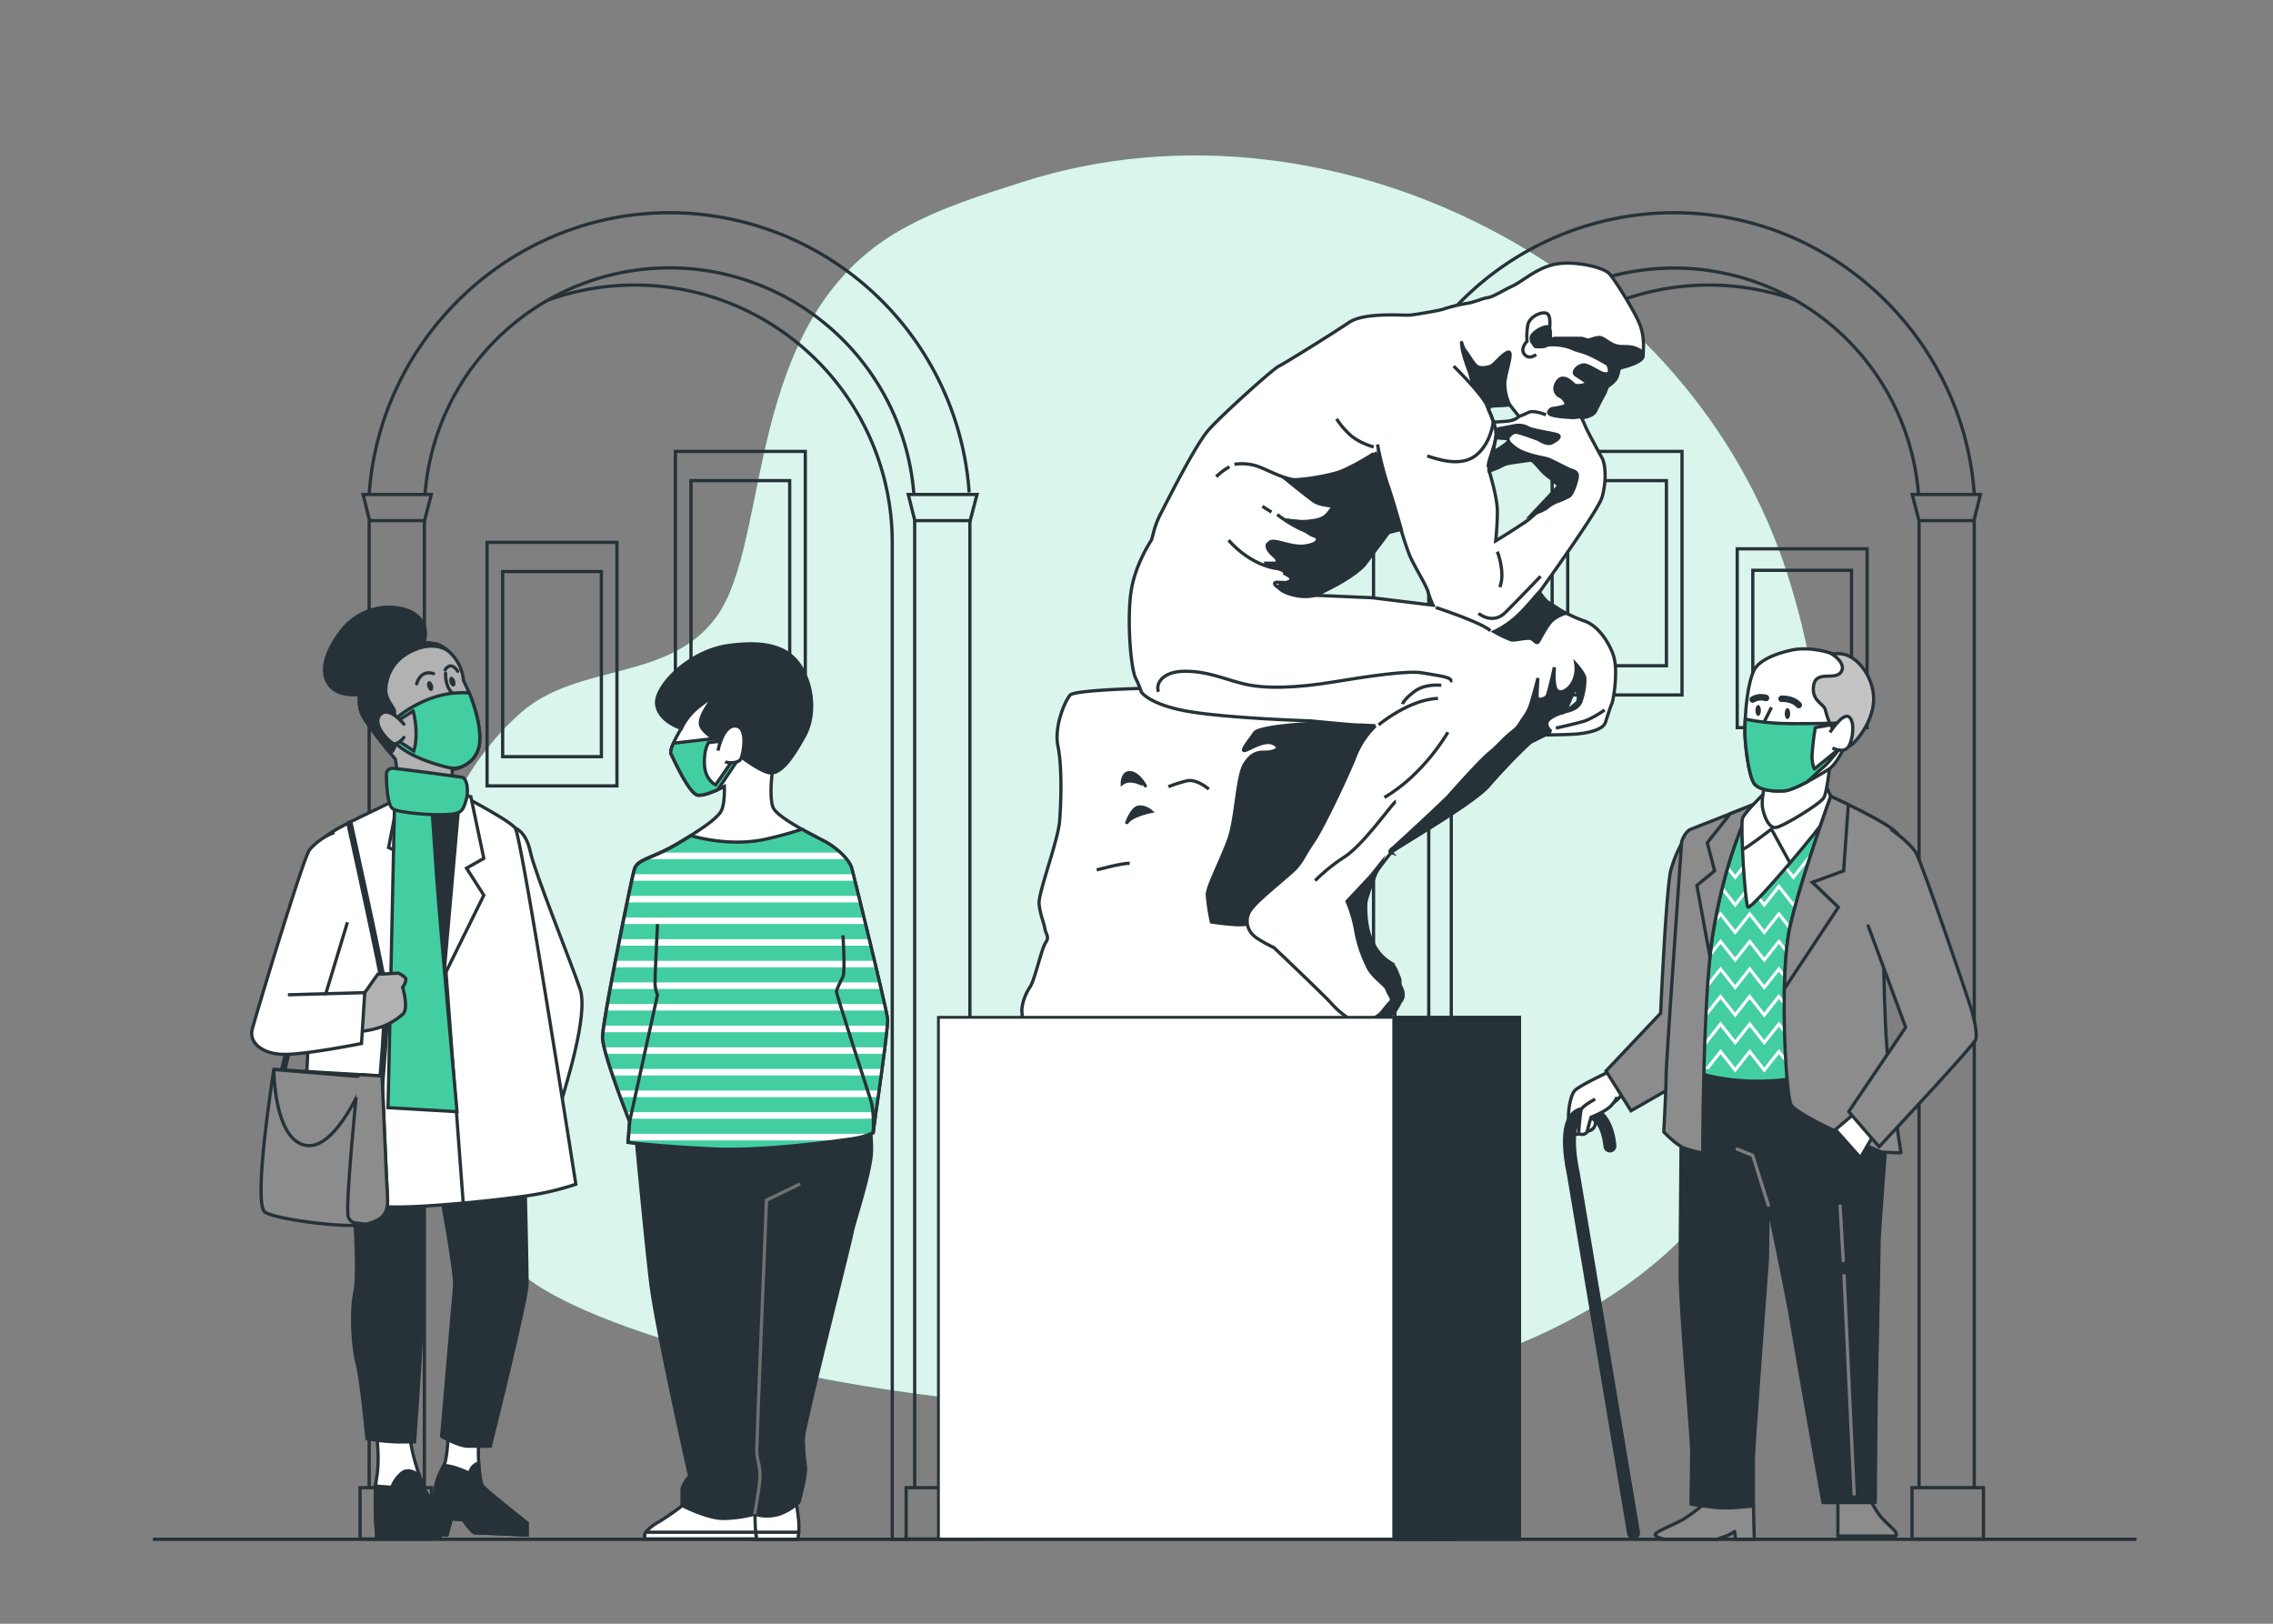 <svg xmlns="http://www.w3.org/2000/svg" viewBox="0 0 700 500"><rect x="0" y="0" width="700" height="500" fill="#808080" stroke="none"/><g id="freepik--background-simple--inject-2"><path d="M540.73,349.84c25.5-51,27.22-118.91,9.61-173.37-15.16-46.89-48.89-82.65-87.85-103.95-45.2-24.71-99.08-32.06-147.58-16.47-12.77,4.1-25.19,7.86-37.22,14.6-49.32,27.62-39.8,95.69-57.1,119.37-14.56,19.92-42.4,14-60,29.31-47.36,41.2-47.48,145.32,7.16,177.87C225.78,431.73,477.56,476.12,540.73,349.84Z" style="fill:#43CEA2"></path><path d="M540.73,349.84c25.5-51,27.22-118.91,9.61-173.37-15.16-46.89-48.89-82.65-87.85-103.95-45.2-24.71-99.08-32.06-147.58-16.47-12.77,4.1-25.19,7.86-37.22,14.6-49.32,27.62-39.8,95.69-57.1,119.37-14.56,19.92-42.4,14-60,29.31-47.36,41.2-47.48,145.32,7.16,177.87C225.78,431.73,477.56,476.12,540.73,349.84Z" style="fill:#fff;opacity:0.8"></path></g><g id="freepik--Pictures--inject-2"><rect x="208" y="139" width="40" height="75" style="fill:none;stroke:#263238;stroke-miterlimit:10"></rect><rect x="212.8" y="148" width="30.4" height="57" style="fill:none;stroke:#263238;stroke-miterlimit:10"></rect><rect x="478" y="139" width="40" height="75" style="fill:none;stroke:#263238;stroke-miterlimit:10"></rect><rect x="482.8" y="148" width="30.4" height="57" style="fill:none;stroke:#263238;stroke-miterlimit:10"></rect><rect x="535" y="169" width="40" height="55.06" style="fill:none;stroke:#263238;stroke-miterlimit:10"></rect><rect x="539.8" y="175.61" width="30.4" height="41.85" style="fill:none;stroke:#263238;stroke-miterlimit:10"></rect><rect x="150" y="167" width="40" height="75" style="fill:none;stroke:#263238;stroke-miterlimit:10"></rect><rect x="154.8" y="176" width="30.4" height="57" style="fill:none;stroke:#263238;stroke-miterlimit:10"></rect></g><g id="freepik--Gates--inject-2"><path d="M168.8,92.39a79.27,79.27,0,0,1,26.71-4.61h0a79.28,79.28,0,0,1,79.27,79.28V474h5" style="fill:none;stroke:#263238;stroke-miterlimit:10"></path><path d="M113.69,458.08V160.32m185,0V458m-185-305.81c3.29-48,43.64-86.69,92.5-86.69a92.62,92.62,0,0,1,92.28,86.13m-17,.93a75.5,75.5,0,0,0-150.56-.65M281.69,458.12V160.32m-151,0V458.08" style="fill:none;stroke:#263238;stroke-miterlimit:10"></path><polygon points="130.73 160.32 113.83 160.32 111.82 152.26 132.83 152.26 130.73 160.32" style="fill:none;stroke:#263238;stroke-miterlimit:10"></polygon><polygon points="298.78 160.32 281.73 160.32 279.71 152.26 300.89 152.26 298.78 160.32" style="fill:none;stroke:#263238;stroke-miterlimit:10"></polygon><rect x="110.89" y="458.1" width="21.99" height="15.8" style="fill:none;stroke:#263238;stroke-miterlimit:10"></rect><rect x="279.06" y="458.1" width="21.99" height="15.8" style="fill:none;stroke:#263238;stroke-miterlimit:10"></rect><path d="M552.93,92.39a79.31,79.31,0,0,0-26.71-4.61h0a79.29,79.29,0,0,0-79.28,79.28V474h-5" style="fill:none;stroke:#263238;stroke-miterlimit:10"></path><path d="M608,458.08V160.32m-185,0V458M608,152.19c-3.28-48-43.63-86.69-92.49-86.69a92.61,92.61,0,0,0-92.28,86.13m17,.93a75.51,75.51,0,0,1,150.57-.65M440,458.12V160.32m151,0V458.08" style="fill:none;stroke:#263238;stroke-miterlimit:10"></path><polygon points="591 160.32 607.89 160.32 609.91 152.26 588.89 152.26 591 160.32" style="fill:none;stroke:#263238;stroke-miterlimit:10"></polygon><polygon points="422.94 160.32 440 160.32 442.01 152.26 420.83 152.26 422.94 160.32" style="fill:none;stroke:#263238;stroke-miterlimit:10"></polygon><rect x="588.84" y="458.1" width="21.99" height="15.8" transform="translate(1199.67 932) rotate(180)" style="fill:none;stroke:#263238;stroke-miterlimit:10"></rect><rect x="420.68" y="458.1" width="21.99" height="15.8" transform="translate(863.34 932) rotate(180)" style="fill:none;stroke:#263238;stroke-miterlimit:10"></rect></g><g id="freepik--character-3--inject-2"><path d="M524.87,463a50.33,50.33,0,0,1-6.73,5c-2.64,1.44-8.65,3.85-8.41,4.57s2.16,1.44,3.85,1.44h15.14l3.36-1.2,2.16-1.2.25,2.4h5.76L540,463.67Z" style="fill:#8c8c8c;stroke:#263238;stroke-linecap:round;stroke-linejoin:round"></path><path d="M566,461.5V473h17.78s.48-.24,0-1.2-3.36-3.13-5-5.29a37,37,0,0,1-3.36-5.77Z" style="fill:#8c8c8c;stroke:#263238;stroke-linecap:round;stroke-linejoin:round"></path><path d="M517.9,331.25s-.48,50.23-.48,60.8S521,443,521,446.84s-.24,16.35-.24,16.35,3.36.48,7.45,1,11.77-.48,11.77-.48V449c0-3.13,4.33-61.29,4.33-61.29l.24-16.58s6.25,30,7,35.09,9.85,56.47,9.85,56.47h16.1s.24-34.36.48-42.77.72-36.77.72-38.21,2.41-33.89,2.41-33.89l-3.85-19.47-58.4-1.44Z" style="fill:#263238;stroke:#263238;stroke-linecap:round;stroke-linejoin:round"></path><polyline points="544.58 371.14 539.77 355.76 534.97 353.84" style="fill:none;stroke:#7d7d7d;stroke-linecap:round;stroke-linejoin:round"></polyline><line x1="566.69" y1="371.38" x2="567.65" y2="388.2" style="fill:none;stroke:#7d7d7d;stroke-linecap:round;stroke-linejoin:round"></line><line x1="567.89" y1="392.77" x2="571.01" y2="460.06" style="fill:none;stroke:#7d7d7d;stroke-linecap:round;stroke-linejoin:round"></line><path d="M496,329.81s-9.37,4.32-11,6-2.64,8.66-1.44,11.78,3.36,1,5.28.72a2.57,2.57,0,0,0,2.41-3.12c-.24-1.44.48-2.89,1.44-3.13s5.77-2.88,7.21-5.76S496,329.81,496,329.81Z" style="fill:#fff;stroke:#263238;stroke-miterlimit:10"></path><path d="M495.79,352.88S495,340.52,486.9,343c-6.25,1.93-2.4,18.27-2.4,18.27l18.57,110.76" style="fill:none;stroke:#263238;stroke-linecap:round;stroke-miterlimit:10;stroke-width:4px"></path><path d="M491.23,338.46s-4.09,2.16-4.33,3.36-.72,6.25-.72,7,2.4.72,2.64-.48S490,344,490,344s4.56-1.69,6.24-3.61,1.69-2.64,1.69-2.64" style="fill:#fff;stroke:#263238;stroke-miterlimit:10"></path><path d="M519.83,256.51A39.49,39.49,0,0,0,514.54,268c-1.44,6-3.13,44-3.13,44l-16.82,17.79,7.69,12.25,13-7.45s2.16-17.54,4.08-32,5-44,5.29-44.94S522,254.59,519.83,256.51Z" style="fill:#8c8c8c;stroke:#263238;stroke-miterlimit:10"></path><path d="M519.34,329.09s14.66,6.72,36.53,2.4c0,0,.24-2.4,5.53-29.8s8.89-49,8.89-49a21.8,21.8,0,0,0-9.37-5.76c-5.77-1.69-22.59,2.64-27.64,4.8S519.34,319,519.34,329.09Z" style="fill:#43CEA2;stroke:#263238;stroke-linecap:round;stroke-linejoin:round"></path><path d="M556.79,314.58l-4.49,5.7-4.48-5.7-4.49,5.7-4.48-5.7-4.49,5.7-4.48-5.7-4.49,5.7-3.77-4.8q-.09.69-.15,1.35l3.92,5,4.49-5.69,4.48,5.69,4.49-5.69,4.48,5.69,4.49-5.69,4.48,5.69,4.49-5.69.74.94c.07-.4.15-.82.23-1.24Z" style="fill:#fff"></path><path d="M525.39,296.36l4.49-5.69,4.48,5.69,4.49-5.69,4.48,5.69,4.49-5.69,4.48,5.69,4.49-5.69,4.48,5.69.27-.34.39-2-.66.83-4.48-5.69-4.49,5.69-4.48-5.69-4.49,5.69-4.48-5.69-4.49,5.69-4.48-5.69-4.49,5.69-.87-1.11c-.06.43-.13.86-.19,1.29Z" style="fill:#fff"></path><path d="M529.62,265.56l.26-.33,4.48,5.69,4.49-5.69,4.48,5.69,4.49-5.69,4.48,5.69,4.49-5.69,4.48,5.69,4.48-5.69,1.16,1.47c.08-.43.15-.85.22-1.26l-1.38-1.74-4.48,5.69-4.48-5.69-4.49,5.69-4.48-5.69-4.49,5.69-4.48-5.69-4.49,5.69L530,263.87C529.88,264.42,529.75,265,529.62,265.56Z" style="fill:#fff"></path><path d="M555.94,325.67c.1-.58.22-1.23.36-2l-4,5.08-4.48-5.7-4.49,5.7-4.48-5.7-4.49,5.7-4.48-5.7-4.49,5.7-4.48-5.7-.07.08c-.05.61-.09,1.18-.12,1.7l.19-.24,3.23,4.1c.61.18,1.3.37,2.06.57l3.68-4.67,4.48,5.69,4.49-5.69,4.48,5.69,4.49-5.69,4.45,5.64h.08Z" style="fill:#fff"></path><path d="M561.27,277.87l-4.48-5.69-4.49,5.69-4.48-5.69-4.49,5.69-4.48-5.69-4.49,5.69-4.48-5.69L527.66,275c-.12.66-.25,1.33-.37,2l2.59-3.28,4.48,5.69,4.49-5.69,4.48,5.69,4.49-5.69,4.48,5.69,4.49-5.69,4.48,5.69,4.37-5.55.27-1.48-.16-.19Z" style="fill:#fff"></path><path d="M529.88,299.15l4.48,5.69,4.49-5.69,4.48,5.69,4.49-5.69,4.48,5.69,4.49-5.69,3.34,4.25.24-1.24-3.58-4.54-4.49,5.69-4.48-5.69-4.49,5.69-4.48-5.69-4.49,5.69-4.48-5.69-4.49,5.69-1.91-2.43-.18,1.31,2.09,2.65Z" style="fill:#fff"></path><path d="M529.88,307.63l4.48,5.7,4.49-5.7,4.48,5.7,4.49-5.7,4.48,5.7,4.49-5.7,2,2.59c.08-.4.16-.82.24-1.24l-2.27-2.88-4.49,5.69-4.48-5.69-4.49,5.69-4.48-5.69-4.49,5.69-4.48-5.69-4.49,5.69-2.88-3.66c-.06.45-.12.89-.17,1.32l3,3.88Z" style="fill:#fff"></path><path d="M556.79,280.66l-4.49,5.69-4.48-5.69-4.49,5.69-4.48-5.69-4.49,5.69-4.48-5.69-4.13,5.24c-.11.64-.21,1.28-.31,1.93l4.44-5.64,4.48,5.69,4.49-5.69,4.48,5.69,4.49-5.69,4.48,5.69,4.49-5.69,4.48,5.69,2.36-3c.12-.68.25-1.34.37-2l-2.73,3.46Z" style="fill:#fff"></path><path d="M543.38,246.41s-20.67,8.18-22.59,8.9-2.89,3.84-2.89,3.84-4.8,67.77-4.8,72.1-.72,17.3-.72,17.3,3.84,4.09,6.48,5.05a36.08,36.08,0,0,0,5.53,1.44s0-48.3,3.13-67.53,8.65-33.16,10.33-35.81S543.38,246.41,543.38,246.41Z" style="fill:#8c8c8c;stroke:#263238;stroke-linecap:round;stroke-linejoin:round"></path><path d="M543.38,246.41l-10.53,4.16-7.07,8.94,2.25,8.65-5.45,4.49,4,21.88c.27-2.61.56-5,.9-7,3.12-19.23,8.65-33.16,10.33-35.81S543.38,246.41,543.38,246.41Z" style="fill:#8c8c8c;stroke:#263238;stroke-linecap:round;stroke-miterlimit:10"></path><path d="M543.38,244.25s-6,5.77-6.73,7.69.72,26.44,1.68,27.4,23.55-25.72,24.75-28.6,1.45-3.84.72-5.53-1.2-2.64-1.2-2.64Z" style="fill:#fff;stroke:#263238;stroke-linecap:round;stroke-linejoin:round"></path><path d="M536.65,261.56c.72,0,8.89-6.25,8.89-6.25l5.53,10.09" style="fill:#fff;stroke:#263238;stroke-linecap:round;stroke-linejoin:round"></path><path d="M563.8,245.21s-9.13,25.24-12.49,39.9-1.44,51.43.24,55,27.88,14.66,27.88,14.66l6,.24s-3.6-23.07-4.32-32.2-1-24-1-28.36,5.76-34.13,4.56-37.25S563.8,245.21,563.8,245.21Z" style="fill:#8c8c8c;stroke:#263238;stroke-linecap:round;stroke-linejoin:round"></path><path d="M569.21,247.76c-3.09-1.5-5.41-2.55-5.41-2.55s-9.13,25.24-12.49,39.9c-1.09,4.76-1.63,11.85-1.79,19.38l16.63-25.12-8-7.69,9.62-3.52Z" style="fill:#8c8c8c;stroke:#263238;stroke-linecap:round;stroke-miterlimit:10"></path><path d="M563.8,233.2s-1,10.57-2.16,12.49-13,9.14-14.9,9.14-3.12-2.65-3.84-5.53c-.53-2.11.1-5.37.47-7,.14-.59.25-1,.25-1Z" style="fill:#fff;stroke:#263238;stroke-linecap:round;stroke-linejoin:round"></path><path d="M552.75,200s-10.57,1.68-12.74,6.73-2.64,14.66-2.64,18.51,1.2,14.42,3.12,16.34,6.24,2.14,9.14,1.92c3.12-.24,11.53-5.29,13.69-6.73s4.33-6,4.33-6a31.85,31.85,0,0,1,4.57-5.52c2.4-2.17,3.6-11.54,1.68-16.83S560.92,198.83,552.75,200Z" style="fill:#fff;stroke:#263238;stroke-miterlimit:10"></path><path d="M564.29,201.47s4.56,2.89,2.64,5.53-7.69-.72-8.41,4.09,3.12,5.52,3.6,7.45,1.68,6,3.37,6.73,2.4,4.8,3.84,4.56,7.45-7,7.69-14.18S571.25,199.79,564.29,201.47Z" style="fill:#c4c4c4;stroke:#263238;stroke-miterlimit:10"></path><path d="M566.93,222.62s-14.9.48-20.91,0a66,66,0,0,1-8.54-1.19c-.08,1.53-.11,2.87-.11,3.84,0,3.84,1.2,14.42,3.12,16.34s6.24,2.14,9.14,1.92c1.5-.12,4.25-1.35,6.92-2.77,2-1.69,3.46-3.33,4.61-4.2,1.92-1.44,5.53-6.25,5.53-6.25l-7.93,6.49a9.84,9.84,0,0,1-.72-4.08,82.28,82.28,0,0,1,1-8.66Z" style="fill:#43CEA2;stroke:#263238;stroke-linecap:round;stroke-linejoin:round"></path><path d="M548.66,215.17s3.37-.24,5.29,1.93" style="fill:none;stroke:#263238;stroke-linecap:round;stroke-miterlimit:10;stroke-width:2px"></path><path d="M543.86,214.93a5.14,5.14,0,0,0-4.09.48" style="fill:none;stroke:#263238;stroke-linecap:round;stroke-miterlimit:10;stroke-width:2px"></path><path d="M551.31,219.74c0,.93-.38,1.68-.84,1.68s-.84-.75-.84-1.68.37-1.68.84-1.68S551.31,218.81,551.31,219.74Z" style="fill:#263238"></path><path d="M542.3,218.78c0,.93-.38,1.68-.85,1.68s-.84-.75-.84-1.68.38-1.68.84-1.68S542.3,217.85,542.3,218.78Z" style="fill:#263238"></path><line x1="545.54" y1="217.82" x2="543.38" y2="222.14" style="fill:none;stroke:#263238;stroke-miterlimit:10"></line><path d="M563.56,225.51s3.85-6,5.77-4.81,1.44,6.73,0,9.13-5,.48-5,.48" style="fill:#fff;stroke:#263238;stroke-miterlimit:10"></path><polygon points="571.5 342.54 565.25 347.83 572.94 356.48 577.26 349.03 571.5 342.54" style="fill:#fff;stroke:#263238;stroke-linecap:round;stroke-linejoin:round"></polygon><path d="M575.34,285.11l11.54,31.24L569.33,342.3l9.37,10.82S608,321.88,608.5,320s-.72-7-1.44-9.37S591.92,265.64,590,262.52s-7.45-7-7.45-7" style="fill:#8c8c8c;stroke:#263238;stroke-linecap:round;stroke-linejoin:round"></path></g><g id="freepik--character-2--inject-2"><path d="M231.71,474h14a25,25,0,0,0,.27-5.73c-.27-2.46-.82-6.14-.82-6.14l-14.87.14Z" style="fill:#fff;stroke:#263238;stroke-miterlimit:10"></path><path d="M231.46,471.87l.25,2.13h14s.16-.94.26-2.18h-13.9Z" style="fill:#fff;stroke:#263238;stroke-miterlimit:10"></path><path d="M210.83,463.08a88.56,88.56,0,0,1-7.78,5.46c-2.31,1.23-4.5,3.14-4.5,4.23v1.09h34.38a57.43,57.43,0,0,1-.4-6.82,17.51,17.51,0,0,0-.55-5.32l-19.92-1Z" style="fill:#fff;stroke:#263238;stroke-miterlimit:10"></path><path d="M232.66,471.82H198.93a1.82,1.82,0,0,0-.38.95v1.09h34.38A9.48,9.48,0,0,0,232.66,471.82Z" style="fill:#fff;stroke:#263238;stroke-miterlimit:10"></path><path d="M195.72,348.58s3,32.34,4.67,46.34,12,59.66,12,59.66-2.34,2.34-2.34,4.34v4.66s7.67,4,12.67,4a40,40,0,0,0,9.67-1.33,13.14,13.14,0,0,0,7.66,0,17.82,17.82,0,0,0,6-3.67s2.34-8.33,2-11a66,66,0,0,1-.66-8.66c0-3.34,14.66-61,15-63.34s6-19,6-25.33a46.83,46.83,0,0,0-1-10.33l-69.34.66S196.05,344.92,195.72,348.58Z" style="fill:#263238;stroke:#263238;stroke-miterlimit:10"></path><path d="M246.39,364.58l-10.34,5s-3,74-3,77,1,4.34,1,7.67-1.66,12-1.66,12" style="fill:none;stroke:#707070;stroke-miterlimit:10"></path><path d="M209.83,224.28s-3.92,6.38-3.18,7.85,5.64,12.5,8.33,12.75,8.09-2.7,8.09-2.7.25,5.39-1,7.6-5.64,5.39-13.48,10-12.26,4.66-13.24,7.84-9.81,46.83-9.81,51.73,8.34,26,8.34,26l-.49,6.37s10.05,1.23,26.23,2,39.71-2.7,43.15-3.19a25,25,0,0,0,6.12-1.71l.74-5.64s3.92-26.48,3.68-29.42-10.3-43.63-11-46.33-4.66-6.37-8.34-8.34-14.71-7.35-15.93-10.54-.25-12,.24-12.74,4.17-3.44-.73-14-13.24-15-19.86-12S209.83,224.28,209.83,224.28Z" style="fill:#fff;stroke:#263238;stroke-miterlimit:10"></path><path d="M224.54,230.17s-8.33-3.93-8.82-7.11,4.66-9.07,4.66-9.07-5.15,3.18-7.36,5.64a19.81,19.81,0,0,0-3.19,4.65s-6.86-2-7.6-7.35S212,200.5,224.3,198.79s19.12.73,22.8,7.35,3.67,15,.73,20.35S241,238.26,237.29,238,224.54,230.17,224.54,230.17Z" style="fill:#263238;stroke:#263238;stroke-miterlimit:10"></path><path d="M226.5,232.86l-6.12,8.83s-3.19-1.47-3.44-6.13,1.23-6.86,1.23-6.86l5.64-.74v-1l-16.43,1.9c-.61,1.38-1,2.68-.73,3.25.73,1.47,5.64,12.5,8.33,12.75,1.64.14,4.27-.88,6.08-1.71.34-.44.54-.75.54-.75l5.39-8.09Z" style="fill:#43CEA2;stroke:#263238;stroke-miterlimit:10"></path><path d="M221.11,231.15s1.47-7.85,5.39-7.6,2.46,8.33,1.72,10-4.17,1.47-4.9,1" style="fill:#fff;stroke:#263238;stroke-miterlimit:10"></path><path d="M268.91,348.82l.74-5.64s3.92-26.48,3.68-29.42-10.3-43.63-11-46.33-4.66-6.37-8.34-8.34c-1.51-.8-4.25-2.18-7.05-3.75-2.9,1-6.51,2-10.85,3-9.58,2.21-19.16.13-23.33-1q-1.87,1.17-4.12,2.51c-7.85,4.66-12.26,4.66-13.24,7.84s-9.81,46.83-9.81,51.73,8.34,26,8.34,26l-.49,6.37s10.05,1.23,26.23,2,39.71-2.7,43.15-3.19A25,25,0,0,0,268.91,348.82Z" style="fill:#43CEA2"></path><path d="M188,329.16c.22.66.44,1.33.67,2h82.69c.09-.66.18-1.33.28-2Z" style="fill:#fff"></path><path d="M186.06,322.5c.14.62.31,1.29.51,2h85.68c.09-.68.18-1.35.26-2Z" style="fill:#fff"></path><path d="M270.43,337.82c.09-.63.18-1.3.28-2H190.3c.25.69.49,1.36.73,2Z" style="fill:#fff"></path><path d="M263.26,271.21c-.2-.77-.36-1.44-.51-2H195c-.12.55-.27,1.22-.45,2Z" style="fill:#fff"></path><path d="M193.61,349.15l-.15,2h64.91c2.16-.29,3.71-.52,4.42-.62a26.43,26.43,0,0,0,5.32-1.38Z" style="fill:#fff"></path><path d="M269.75,342.48h-77c.31.82.57,1.51.77,2h75.93l.17-1.3S269.69,342.93,269.75,342.48Z" style="fill:#fff"></path><path d="M186,315.84c-.11.77-.2,1.43-.26,2h87.36c.08-.74.14-1.42.19-2Z" style="fill:#fff"></path><path d="M192.16,282.53c-.13.66-.26,1.33-.4,2h74.78c-.16-.67-.33-1.34-.49-2Z" style="fill:#fff"></path><path d="M193.54,275.87c-.14.64-.28,1.31-.42,2h71.79l-.5-2Z" style="fill:#fff"></path><path d="M187.05,309.18c-.12.69-.24,1.36-.35,2h86.14c-.12-.59-.27-1.26-.44-2Z" style="fill:#fff"></path><path d="M198.88,264.55h61.78a20.57,20.57,0,0,0-1.89-2H203.42C201.6,263.39,200.09,264,198.88,264.55Z" style="fill:#fff"></path><path d="M188.26,302.52c-.13.67-.25,1.34-.37,2h83.45c-.15-.65-.31-1.31-.47-2Z" style="fill:#fff"></path><path d="M189.52,295.86c-.12.67-.25,1.33-.38,2h80.62c-.15-.66-.31-1.33-.47-2Z" style="fill:#fff"></path><path d="M190.83,289.2c-.13.66-.27,1.33-.4,2h77.73l-.48-2Z" style="fill:#fff"></path><path d="M268.91,348.82l.74-5.64s3.92-26.48,3.68-29.42-10.3-43.63-11-46.33-4.66-6.37-8.34-8.34c-1.51-.8-4.25-2.18-7.05-3.75-2.9,1-6.51,2-10.85,3-9.58,2.21-19.16.13-23.33-1q-1.87,1.17-4.12,2.51c-7.85,4.66-12.26,4.66-13.24,7.84s-9.81,46.83-9.81,51.73,8.34,26,8.34,26l-.49,6.37s10.05,1.23,26.23,2,39.71-2.7,43.15-3.19A25,25,0,0,0,268.91,348.82Z" style="fill:none;stroke:#263238;stroke-miterlimit:10"></path><path d="M193.9,345.39l8.58-39a10.63,10.63,0,0,1-.74-4.42c0-2.94.74-16.66.74-17.4" style="fill:none;stroke:#263238;stroke-miterlimit:10"></path><path d="M259.6,288s.73,11.28,0,12.75-2,3.92-2,4.66,9.31,29.66,10.54,33.34.73,10.05.73,10.05" style="fill:none;stroke:#263238;stroke-miterlimit:10"></path></g><g id="freepik--character-1--inject-2"><path d="M138,442.67s-.33,7-1.33,8.66a21.86,21.86,0,0,0-2.67,7c-.33,2.34,0,14.34,0,14.34h3.67l1.33-5,3.67.33s2.66,4,3.66,4,16,.67,16,.67V469s-12.66-10-13.66-11.33-1.34-7.67-1.34-10.34v-4Z" style="fill:#fff;stroke:#263238;stroke-miterlimit:10"></path><path d="M134,472.67h3.67l1.33-5,3.67.33s2.66,4,3.66,4,16,.67,16,.67V469s-12.66-10-13.66-11.33c-.69-.92-1.06-4.21-1.23-7a1.57,1.57,0,0,0-1.11.36,3.8,3.8,0,0,0-1.66,2.67s-5.67-2.67-8-2.34a21.86,21.86,0,0,0-2.67,7C133.67,460.67,134,472.67,134,472.67Z" style="fill:#263238;stroke:#263238;stroke-miterlimit:10"></path><path d="M135.67,367s4.66,25,4.33,29-4,46.33-4,46.33,5.33,3,8,3h7s11.33-45.33,11.33-50-.66-32.33-.66-32.33Z" style="fill:#263238;stroke:#263238;stroke-miterlimit:10"></path><path d="M116,442s1,7.33,0,13,0,18,0,18h19.67a6.84,6.84,0,0,0,.66-5.67c-1-3.33-4.66-6-6-9.66s-3.66-10.34-4-15S116,442,116,442Z" style="fill:#fff;stroke:#263238;stroke-miterlimit:10"></path><path d="M136.33,467.33c-1-3.33-4.66-6-6-9.66-.34-.95-.75-2.09-1.18-3.35H129s-3-2.66-5.33-.66a9.88,9.88,0,0,0-3,4.33l-5-.38A126.06,126.06,0,0,0,116,473h19.67A6.84,6.84,0,0,0,136.33,467.33Z" style="fill:#263238;stroke:#263238;stroke-miterlimit:10"></path><path d="M108.67,366.33s2,25.34.66,31.34S108.67,415,110,420s3,23,3,23a61.38,61.38,0,0,0,9,1h5.67S130,413,130,403.67v-37Z" style="fill:#263238;stroke:#263238;stroke-miterlimit:10"></path><path d="M158.67,255s3.33,1,4.66,7.33,12.67,34.34,15.34,42.34-5,31.33-5.67,34-16.67-74.67-17-78S156.33,253.67,158.67,255Z" style="fill:#fff;stroke:#263238;stroke-miterlimit:10"></path><line x1="86.67" y1="331.67" x2="99.67" y2="279" style="fill:#fff;stroke:#263238;stroke-linecap:round;stroke-miterlimit:10;stroke-width:2px"></line><path d="M122.67,245.67l-1.13.67C117,249.05,100.44,255.84,99,259c-1.67,3.67-6.33,110.67-6.33,110.67s18,2,29.66,2,36.34-2.67,43.34-4a87.1,87.1,0,0,0,11.66-3s-16.66-107-18.66-109.67-19.39-11.61-19.39-11.61S127.67,241,122.67,245.67Z" style="fill:#fff;stroke:#263238;stroke-miterlimit:10"></path><line x1="137.33" y1="299" x2="142.67" y2="370.67" style="fill:#fff;stroke:#263238;stroke-miterlimit:10"></line><polygon points="145 245.33 149 264.33 143.67 267.33 149 275.67 137 300 121.33 267.67 126.33 264 119.67 261 122.67 245.67 132.67 242.67 145 245.33" style="fill:#fff;stroke:#263238;stroke-miterlimit:10"></polygon><polygon points="125.33 248.33 137 297 141.33 247.67 131 242.33 125.33 248.33" style="fill:#263238;stroke:#263238;stroke-miterlimit:10"></polygon><path d="M121.5,247.83l-2,93.25,21.25,1.25s-5.25-57.5-6.25-72L133,248.58Z" style="fill:#43CEA2;stroke:#263238;stroke-miterlimit:10"></path><path d="M118.87,187a18.83,18.83,0,0,0-14.14,7.78c-2.5,3.4-5.19,8.14-4.73,12.37.83,7.66,9.83,7.66,14.5,5.66s16.17-11.66,16.5-17.16S126.33,187,119.83,187Z" style="fill:#263238;stroke:#263238;stroke-linecap:round;stroke-linejoin:round"></path><path d="M134.9,198.45s-10.8-2.63-17.51,2.62-7.88,14.89-5.84,19,10.22,13.72,10.22,13.72l1.16,7.88,16.35,1.75V237s8.17-.88,8.46-9.05-5-18.38-5-18.38A13.52,13.52,0,0,0,134.9,198.45Z" style="fill:#b2b2b2;stroke:#263238;stroke-linecap:round;stroke-linejoin:round"></path><path d="M120.89,222.09l-.29,5.25c4.09,6.13,17.51,9,17.51,9a6.67,6.67,0,0,0,5.08-.76,8.71,8.71,0,0,0,4.55-7.71c.18-5-1.71-10.74-3.21-14.46C131.3,212.19,120.89,222.09,120.89,222.09Zm6.54,9.16-5.57-3.68-.36-4.94,5.75-3.69S129.14,225.68,127.43,231.25Z" style="fill:#43CEA2;stroke:#263238;stroke-miterlimit:10"></path><path d="M134.9,198.45s-10.8-2.63-17.51,2.62-7.88,14.89-5.84,19c1.48,3,6.12,8.76,8.61,11.79a2.62,2.62,0,0,0,1-1c1.83-3.16.33-10.66.33-11.83s-2.83-3.5-2.67-6.83,1.67-9.17,9-12.17c5-2,8.32-.78,10,.24A13.61,13.61,0,0,0,134.9,198.45Z" style="fill:#263238;stroke:#263238;stroke-linecap:round;stroke-linejoin:round"></path><path d="M124.39,223s-4.67-5.84-7.29-2.92,2.33,7.88,3.79,8.76,3.5-1.75,3.5-1.75" style="fill:#b2b2b2;stroke:#263238;stroke-linecap:round;stroke-linejoin:round"></path><path d="M133.32,211c.25.83.07,1.61-.4,1.76s-1.06-.42-1.31-1.24-.06-1.62.41-1.76S133.08,210.16,133.32,211Z" style="fill:#263238"></path><path d="M140.17,209.65c.25.83.07,1.61-.4,1.76s-1.06-.42-1.31-1.24-.06-1.62.41-1.76S139.93,208.82,140.17,209.65Z" style="fill:#263238"></path><path d="M137.23,207.3s-.29,3.73,1.94,6" style="fill:none;stroke:#263238;stroke-linecap:round;stroke-linejoin:round"></path><path d="M133.51,207.45s-3.72-1.64-5.21,3.13" style="fill:none;stroke:#263238;stroke-linecap:round;stroke-linejoin:round"></path><path d="M137.09,206.26s1.63-3,3.87.45" style="fill:none;stroke:#263238;stroke-linecap:round;stroke-linejoin:round"></path><path d="M119,239.08s0,8.75,2,10,12,2,16.5,1.75,5-1,6-4.25.25-7-1.25-7.25S122,236.58,121,236.58,118.75,237.08,119,239.08Z" style="fill:#43CEA2;stroke:#263238;stroke-miterlimit:10"></path><path d="M107.67,253.67s10.33,46.66,11,52.66S117.33,334,117.33,334" style="fill:none;stroke:#263238;stroke-linecap:round;stroke-miterlimit:10;stroke-width:2px"></path><path d="M112.33,305.67l4-5.67,6.34-.33s2.33,1,2.33,2a5.12,5.12,0,0,1-1,2.33s2,6.67,0,8.33a20,20,0,0,1-8,4.34,26.64,26.64,0,0,1-6.33,1L108.33,307Z" style="fill:#b2b2b2;stroke:#263238;stroke-miterlimit:10"></path><path d="M103,256.33a18.9,18.9,0,0,0-7.67,5.34c-2,2.66-16.66,51.33-17.66,55.33s3,7.67,10,7.67,23.66-3.34,23.66-3.34l1-15.66-12,.33L107,284" style="fill:#fff;stroke:#263238;stroke-miterlimit:10"></path><line x1="100.33" y1="306" x2="88.67" y2="306.33" style="fill:#fff;stroke:#263238;stroke-miterlimit:10"></line><path d="M84.33,329.33l33.34,2s1.33,32,1.66,37.34-1.66,7-6.66,8.33-27-1.33-31-3.67S84.33,329.33,84.33,329.33Z" style="fill:#8c8c8c;stroke:#263238;stroke-linecap:round;stroke-linejoin:round"></path><path d="M84.33,329.33s0,21.34,9.67,23.34,18.67-21,18.67-21Z" style="fill:#8c8c8c;stroke:#263238;stroke-linecap:round;stroke-linejoin:round"></path><path d="M119.33,368.67c-.33-5.34-1.66-37.34-1.66-37.34l-7.16-.43-.18.43S106,373,107.33,375s1.34,1.33,5.34,2C117.67,375.67,119.67,374,119.33,368.67Z" style="fill:#8c8c8c;stroke:#263238;stroke-linecap:round;stroke-linejoin:round"></path></g><g id="freepik--Sculpture--inject-2"><path d="M350.94,212s-19.8.5-21.32,2-5.08,9.65-3.81,15.74,1,17,.51,23.1S319.71,275,320,278.29s1.52,5.84,1.78,7.62,1.52,2.54.25,4.32-3.3,11.42-4.82,13.71a15,15,0,0,0-2.54,7.11,48.13,48.13,0,0,0,.76,5.84H429.65a39.7,39.7,0,0,1,0-5.84c.26-2.8-7.11-3.3-10.66-5.34s-15.74-15.48-18.54-19.29,9.14-22.09,13.71-28.44,14.22-30.21,14.73-35.29-7.11-1.27-15.23-3.55-53.83-7.87-55.1-7.87S350.94,212,350.94,212Z" style="fill:#fff;stroke:#263238;stroke-miterlimit:10"></path><path d="M405.28,222.69s-17.52.76-19,3.05-4.58,5.84-2.8,5.33,6.1-3.56,8.89-2-.51,2.54-2.54,2.54-4.32,0-6.6,3.81-2.54,16.75-4.83,23.1-6.6,14.47-6.6,17a59.89,59.89,0,0,0,1.27,8.38s9.65,1.52,11.17.51a42.67,42.67,0,0,0,7.62-5.33c4.06-3.56,14.73-19.05,20.82-29.46s14-23.1,14.47-24.37.51-2.79-5.84-3.55S405.28,222.69,405.28,222.69Z" style="fill:#263238;stroke:#263238;stroke-miterlimit:10"></path><path d="M505.06,100.06c-1.52-4.06-7.62-13.71-9.4-15.74s-10.66-4.07-16.5-3S469,86.6,465.7,88.13s-5.83,3.3-7.61,3.55-4.32,1.52-6.6,1.78a48.57,48.57,0,0,0-7.11,1.77c-1.78.51-7.87,1.53-9.9,1.78s-14.22-1-19.05,2.29-19.55,12.44-21.58,13.45-17.52,15-21.58,19.55S359.83,153.63,357.54,158s-2.53,7.61-3,8.38-5.33,8.12-6.35,16.75,0,22.35,1.52,25.65a31,31,0,0,1,1.78,4.31s2.54,4.06,15.24,6.1,36.81,2.79,36.81,2.79,12.95,1.27,14.47,1.27,5.59.25,5.59.25a26.72,26.72,0,0,0-6.35,9.65c-2.54,6.35-9.9,21.84-12.69,25.9s-3.31,5.84-5.34,8.12-11.68,9.65-14,12.95a5.93,5.93,0,0,0,.76,7.87c1.52,1.53,6.35,3.81,6.35,3.81s15,14.22,18,17.52a25.37,25.37,0,0,0,8.37,6.09c1.53.51,5.34-1,7.11-2.28s3.56-3.05,4.07-4.83,1.77-5.84,1-7.36-1-3.3-2.79-4.57a13.91,13.91,0,0,1-4.32-4.32c-1.27-2-3.3-6.85-3.3-8.88s-.76-7.87.25-9.9a92.58,92.58,0,0,1,7.88-10.92c1.27-1.27,25.39-15,30-20.57a178.35,178.35,0,0,1,12.69-13.2l4.57-2.28s5.84,0,9.39-.26,8.38-1.27,9.15-3.55,1.52-4.83,2-5.84,2-10.16.5-14.73-5.07-9.39-8.88-10.66-10.16-4.57-11.43-5.84a28.54,28.54,0,0,1-2.54-3.05s18-24.88,19.3-29.2,1.27-9.9,0-12.18-4.57-8.38-5.08-9.65-1.27-2.8-1.27-2.8,2.54.51,4.32-2.53,3.55-6.86,3.55-6.86,2.54-1.52,3.05-3a24.94,24.94,0,0,0,.76-2.79s7.36-1.52,7.36-3.81S506.58,104.12,505.06,100.06Zm-82.52,84-17.77-.76s11.42-4.57,15.49-9.65,7.36-9.65,7.36-9.65l3.81-1s1.27,4.32,2.54,7.62,5.08,9.14,5.84,11.68a27.75,27.75,0,0,0,1.52,4.06Zm62.21,28.43c1.27-.76,1.77,2.8,1,3.81a19.37,19.37,0,0,1-3.81,2.8Zm-26.66-87.34,6.85-.5,2.8,3.55s-.77,1.27-3.81,1.52-4.06.26-4.06.26a20.49,20.49,0,0,0-1-2.79A11,11,0,0,1,458.09,125.19Zm5.58,11.68a19.34,19.34,0,0,1-3.8,2.29l.76-4.32,3.55.26S465.2,135.6,463.67,136.87Zm6.1,23.87c-4.83,3.3-9.14,5.84-9.14,5.84s.5-4.82.5-9.14S458.6,145,458.6,145s4.82-2,6.34-2.79a11.85,11.85,0,0,1,6.6-.51c1.27.51,3.3,3.81,5.34,5.08a15,15,0,0,1,3.3,2.79S474.59,157.44,469.77,160.74Z" style="fill:#fff;stroke:#263238;stroke-miterlimit:10"></path><path d="M455.33,188.87s4.31,3.7,8.32-.31,10.79-11.1,10.79-11.1" style="fill:none;stroke:#263238;stroke-miterlimit:10"></path><path d="M424,139.44a66,66,0,0,1-9.55,5.16c-4.91,2.07-13.43,3.1-15.5,3.1a14,14,0,0,1-3.09-.26s5.68,4.65,8.52,6.72,7,1,5.68,2.58-1.81,3.1-5.94,3.61a20.76,20.76,0,0,1-6.46,0s5.68,4.39,7,4.65,2.32,2.33-2.59,3.1-10.84-3.1-11.36-.51a9.8,9.8,0,0,0,1.55,2.84c1.29,1.8,1.55,3.87.52,3.87h-1s7.23,2.58,5.94,4.13-4.9,1.29-3.61,2.84,8,3.62,12.13,1.55,11.72-6.13,14.13-9.13,6.53-10,6.53-10l4.64-.69s-2.54-9.14-4.32-14.21a98,98,0,0,1-3-11.94" style="fill:#263238;stroke:#263238;stroke-miterlimit:10"></path><path d="M447.68,112.75s8.88,8.64,10.41,12.44,3,6.61,2.54,9.65-2.54,7.62-2.29,8.89" style="fill:none;stroke:#263238;stroke-miterlimit:10"></path><path d="M476.88,103.11s1-4.32,0-6.1-5.84.26-6.35,3a19.57,19.57,0,0,0-.26,5.08s-2.28,2.28-.76,4.06,3.56,0,3.56,0" style="fill:none;stroke:#263238;stroke-miterlimit:10"></path><path d="M505.06,110.72s1.27-2.28-.26-3-2-1-5.33-1-5.33-2.79-6.85-2.79-2.8.76-3.56.76-1.27-.51-2.28-.51h-7.87l-1.53.25s.51-3.55-.76-3.8-5.33,2-5.08,3.55a5.21,5.21,0,0,0,1.27,2.54s2.54.25,3.3-.25,4.83-.51,7.88.76,2.79.76,5.58,2a53.18,53.18,0,0,1,5.59,3,5.28,5.28,0,0,1,.5,2c0,1-1,1-2,.76s-3.55-2-5.33-2.54-4.57,2-3.05,3l3.81,2.54s-3.3,1.52-4.57.25-3.55-3-5.07-.51.25,4.06,1,4.32,2.79,2.54,1.27,3a23,23,0,0,1-3.81.77s-1.78,1-.51,1.77,7.11,1,7.11,1l2.54-.26s3.42.26,4.39-1.86,2.89-5.59,2.89-5.59l1-2.7s2.27-1.11,2.68-2.29.76-2.79.76-2.79S503.48,112,505.06,110.72Z" style="fill:#263238;stroke:#263238;stroke-miterlimit:10"></path><path d="M476.11,127.73s-3.8-1.52-5.33-.76a26.73,26.73,0,0,1-3,1.27" style="fill:none;stroke:#263238;stroke-miterlimit:10"></path><path d="M464.94,124.69a15.44,15.44,0,0,1-1.52-6.86c.25-3.3,2.79-9.9,1-9.39s-4.07,3.81-5.34,4.31-3.3.77-4.31,0-2.54-3.55-3.56-4.82-1.27-4.06-1-1.27,2.28,7.62,2.54,8.63.76,2.8.76,2.8l5.84,6.85Z" style="fill:#263238;stroke:#263238;stroke-miterlimit:10"></path><path d="M473.83,135.35s2.54,1.78,4.06,1,3.3-2,1.53-2.54-7.11-1.27-8.64-2a6.1,6.1,0,0,0-4.06-.77c-1.27.26-5.33,1-5.33,1l-.51,1.78,3.3,1.27s1.27-2,2.54-2S473.83,135.35,473.83,135.35Z" style="fill:#263238;stroke:#263238;stroke-miterlimit:10"></path><path d="M464.69,136.11a11.44,11.44,0,0,0,4.82,3.3c3.3,1.27,6.1,1.53,7.37,2s6.09,3.05,6.85,3.3,2.29.51,2,2.29-1.52,5.33-2.54,5.84a28.15,28.15,0,0,1-4.06,1.78,12.29,12.29,0,0,0-3.05,2l-1.52.76-2.87,1.11,8.46-9a32.71,32.71,0,0,1-4.07-3.68c-1.29-1.54-3.71-4.52-4.57-4.19s-7.56.84-8.6,1.61A19.73,19.73,0,0,1,458.6,145a8.31,8.31,0,0,1,.47-4C459.87,139.16,464.69,136.11,464.69,136.11Z" style="fill:#263238;stroke:#263238;stroke-miterlimit:10"></path><path d="M459.87,130s-.77,6.85-5.59,10.41-12.19.76-14.73,0" style="fill:none;stroke:#263238;stroke-miterlimit:10"></path><path d="M461.13,169.88s2.54,6.35.77,10.92" style="fill:none;stroke:#263238;stroke-miterlimit:10"></path><path d="M474.08,182.32c-1,.76-3.3,4.06-6.85,7.36a28,28,0,0,1-7.11,4.83,36.4,36.4,0,0,0,5.33,2.54c1.27.25,5.33-1,6.35-.26s1.52,1.53,2,.76,2.54-4.82,4.06-6.34a11.2,11.2,0,0,1,4.06-2.29,47.75,47.75,0,0,0-5.33-3.55C475.35,184.86,474.08,182.32,474.08,182.32Z" style="fill:#263238;stroke:#263238;stroke-miterlimit:10"></path><path d="M482,219.14l2.8-6.61c1.27-.76,1.77,2.8,1,3.81a19.37,19.37,0,0,1-3.81,2.8s3.81-.51,4.83-3a21.17,21.17,0,0,0,1.27-7.11c0-1.52-2.8-4.57-2.8-4.57a9.46,9.46,0,0,1-.76,5.33c-1.27,2.54-3.81,4.06-5.07,2.79s-.77-7.1-.77-7.1-1.77,8.12-2.28,8.88-3.05,1.78-3.05,0,.26-5.58.26-5.58-.26,1.27-1.27,4.82-1.27,4.82-3.05,7.36-1.52,2.8-3.81,4.57-4.32,4.32-6.85,6.35S447.93,243,446.41,244.78,429.14,261,429.14,261s-1.83,1.16-.73,1.51a2.71,2.71,0,0,1,.23-.24c1.27-1.27,25.39-15,30-20.57a178.35,178.35,0,0,1,12.69-13.2l4.57-2.28h1.06l.46-1.26s-2-1.78-.5-3.3S482,219.14,482,219.14Z" style="fill:#263238;stroke:#263238;stroke-miterlimit:10"></path><path d="M479.16,224.21s6.86-1.52,9.14-2.28a30.1,30.1,0,0,0,5.84-3.3" style="fill:none;stroke:#263238;stroke-miterlimit:10"></path><path d="M424.57,223.2s9.4-7.87,18.28-8.13" style="fill:none;stroke:#263238;stroke-miterlimit:10"></path><path d="M445.9,225.48s-7.36,13-19.55,20.06" style="fill:none;stroke:#263238;stroke-miterlimit:10"></path><path d="M429.91,246.81c-.77,0-9.65,12.95-15.75,17a54.86,54.86,0,0,0-9.14,7.36" style="fill:none;stroke:#263238;stroke-miterlimit:10"></path><path d="M443.87,211c-.76,0-5.08-.51-8.38,2s-3.55,3.81-3.55,3.81" style="fill:none;stroke:#263238;stroke-miterlimit:10"></path><path d="M423.05,139.67s-9.14,6.09-17.26,8.12S390,144,386,143.22a15.23,15.23,0,0,0-5.84-.25" style="fill:none;stroke:#263238;stroke-miterlimit:10"></path><path d="M378.62,143.73a20,20,0,0,0-4.06,3.05" style="fill:none;stroke:#263238;stroke-miterlimit:10"></path><path d="M393.34,158.45s5.59,4.32,9.65,5.34a12.15,12.15,0,0,0,7.37-.51" style="fill:none;stroke:#263238;stroke-miterlimit:10"></path><path d="M378.36,166.33s6.35,7.87,15.75,8.88" style="fill:none;stroke:#263238;stroke-miterlimit:10"></path><line x1="388.77" y1="155.92" x2="391.57" y2="157.69" style="fill:none;stroke:#263238;stroke-miterlimit:10"></line><path d="M423.05,137.64s-4.82-1.27-7.62-4.07a25.1,25.1,0,0,1-3.81-4.57" style="fill:none;stroke:#263238;stroke-miterlimit:10"></path><path d="M399.18,149.06s4.32,4.57,6.61,5.08,6.6,1.78,4.06,4.31S405.79,161.5,403,161s-7.11-.76-7.11-.76" style="fill:none;stroke:#263238;stroke-miterlimit:10"></path><path d="M389.28,173.43h4.83c2,0-3.05-2.28-3.81-4.82s3-.76,8.63,0,6.86-2,6.86-2" style="fill:none;stroke:#263238;stroke-miterlimit:10"></path><path d="M395.12,176.48c.76,0,4.32,2.29,2.29,2.79s-6.1-.76-4.57,1,8.38,3.05,8.38,3.05" style="fill:none;stroke:#263238;stroke-miterlimit:10"></path><path d="M446.66,210c1.27-1.53-4.31-2-8.63-2.8s-16.5,1-27.42,2.8-21.07,2.28-27.93.5-10.92-3.8-17.77-3.8-9.14,3.8-8.13,6.34" style="fill:none;stroke:#263238;stroke-miterlimit:10"></path><path d="M345.61,241.23s0-3.56,2.54-3.31,4.57,4.07,4.57,4.07S348.4,239.19,345.61,241.23Z" style="fill:#263238;stroke:#263238;stroke-miterlimit:10"></path><path d="M346.88,253.67s1.52-4.57,3.56-5.08,4.06,1.27,4.06,1.27S347.9,251.13,346.88,253.67Z" style="fill:#263238;stroke:#263238;stroke-miterlimit:10"></path><path d="M337.74,267.88s8.38-2.28,10.16-2" style="fill:none;stroke:#263238;stroke-miterlimit:10"></path><path d="M372.27,243s-3.81-3.3-6.85-2.54a50.25,50.25,0,0,0-5.59,1.78" style="fill:none;stroke:#263238;stroke-miterlimit:10"></path><path d="M442.2,187.07s14.32,4.69,16.79,7.16" style="fill:none;stroke:#263238;stroke-miterlimit:10"></path><path d="M422,314.23a20.39,20.39,0,0,0,3.07-2.05c.77-.77,2.05-2.57,3.08-3.59s-.51-2.31-1-3.85-3.84-3.33-5.64-6.41a41.05,41.05,0,0,1-4.1-12.31,42.89,42.89,0,0,0-2.57-8.47l7.44-7.95,2.48-3.12s-3.88,9-4.14,11.62a32.07,32.07,0,0,0,1.3,10.59c1,3.36,2.06,4.91,3.35,5.94s3.88,2.06,4.65,4.65a30.83,30.83,0,0,0,1.55,4.64c.52,1,1.29,3.1-.26,4.65,0,0-1.29,3.1-3.1,4.13S422,314.23,422,314.23Z" style="fill:#263238;stroke:#263238;stroke-miterlimit:10"></path><rect x="289" y="313.26" width="179" height="160.74" style="fill:#fff;stroke:#263238;stroke-miterlimit:10;stroke-width:0.869px"></rect><rect x="429.22" y="313.26" width="38.78" height="160.74" style="fill:#263238;stroke:#263238;stroke-miterlimit:10;stroke-width:0.869px"></rect></g><g id="freepik--Floor--inject-2"><line x1="47.5" y1="474" x2="657.5" y2="474" style="fill:none;stroke:#263238;stroke-linecap:round;stroke-linejoin:round;stroke-width:1.033px"></line></g></svg>